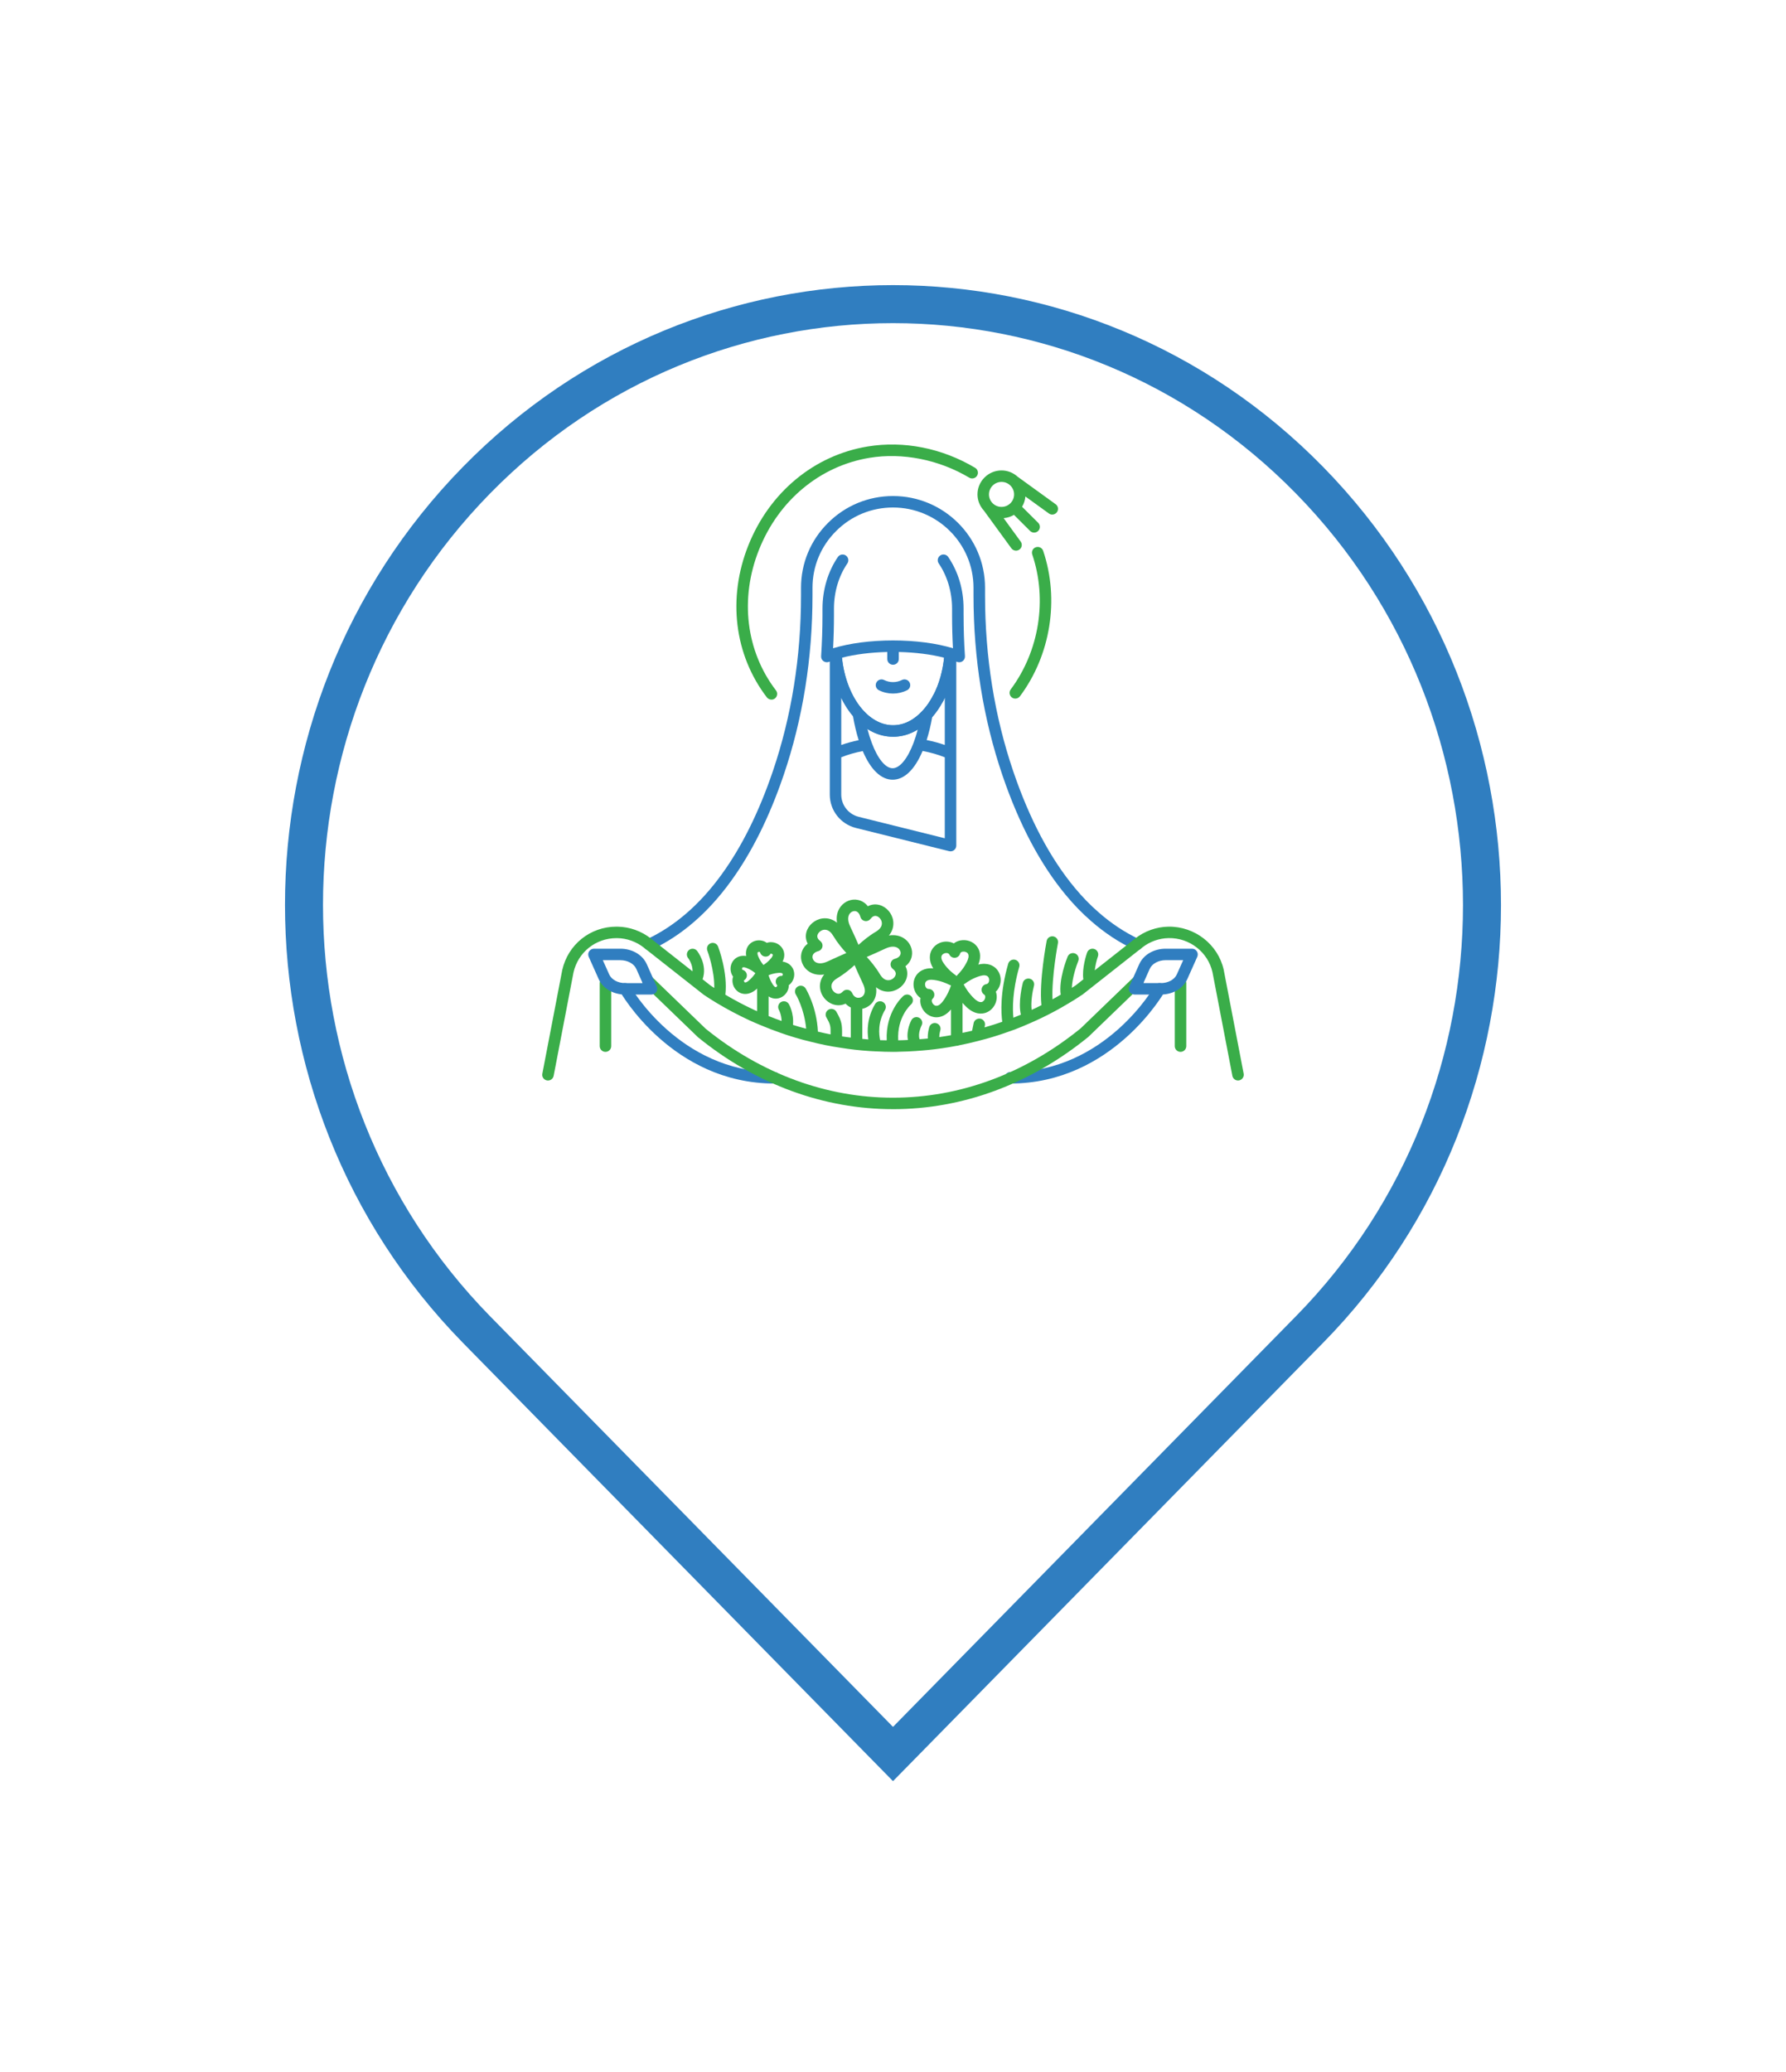 <svg width="94" height="109" viewBox="0 0 94 109" fill="none" xmlns="http://www.w3.org/2000/svg">
<g filter="url(#filter0_d_1091_41)">
<path d="M68.218 21.972C56.508 10.009 37.492 10.009 25.782 21.972C14.073 33.934 14.073 53.27 25.782 65.233L47 86.846L68.218 65.233C79.927 53.304 79.927 33.934 68.218 21.972Z" fill="white"/>
<path d="M25.068 65.932L25.069 65.933L46.286 87.547L47 88.274L47.714 87.547L68.931 65.933C81.023 53.615 81.022 33.623 68.932 21.272C56.83 8.909 37.17 8.909 25.068 21.272C12.977 33.623 12.977 53.581 25.068 65.932Z" stroke="#307EC0" stroke-width="2"/>
</g>
<path d="M53.437 36.751C53.375 36.751 53.311 36.731 53.257 36.692C53.123 36.592 53.095 36.403 53.195 36.269C54.697 34.258 55.131 31.538 54.329 29.17C54.276 29.012 54.361 28.841 54.52 28.788C54.678 28.735 54.85 28.82 54.903 28.978C55.767 31.53 55.299 34.462 53.681 36.63C53.621 36.709 53.53 36.751 53.437 36.751Z" fill="#3AAD49"/>
<path d="M40.601 36.805C40.51 36.805 40.42 36.763 40.36 36.686C38.647 34.45 38.282 31.463 39.385 28.695C40.5 25.897 42.849 23.951 45.669 23.488C47.572 23.176 49.579 23.574 51.322 24.61C51.466 24.695 51.513 24.88 51.427 25.023C51.341 25.167 51.156 25.212 51.012 25.128C49.416 24.179 47.503 23.799 45.768 24.084C43.159 24.513 40.983 26.319 39.948 28.918C38.924 31.488 39.258 34.255 40.842 36.322C40.943 36.453 40.917 36.643 40.785 36.744C40.73 36.786 40.666 36.806 40.602 36.806L40.601 36.805Z" fill="#3AAD49"/>
<path d="M40.755 57.001C35.379 57.001 32.661 52.214 32.634 52.166C32.553 52.02 32.606 51.837 32.752 51.756C32.898 51.675 33.082 51.728 33.163 51.873C33.188 51.919 35.742 56.397 40.754 56.397C40.921 56.397 41.057 56.532 41.057 56.699C41.057 56.866 40.922 57.001 40.754 57.001H40.755Z" fill="#307EC0"/>
<path d="M53.178 57.001C53.011 57.001 52.875 56.866 52.875 56.699C52.875 56.532 53.01 56.397 53.178 56.397C58.191 56.397 60.745 51.919 60.769 51.873C60.85 51.728 61.034 51.675 61.181 51.756C61.327 51.836 61.38 52.02 61.299 52.166C61.272 52.214 58.553 57.001 53.177 57.001H53.178Z" fill="#307EC0"/>
<path d="M46.999 38.756C46.245 38.756 45.536 38.404 44.948 37.737C44.257 36.957 43.815 35.834 43.702 34.574C43.702 34.57 43.702 34.563 43.702 34.557L43.694 34.482C43.677 34.316 43.798 34.168 43.964 34.151C44.131 34.138 44.278 34.255 44.296 34.421L44.305 34.509C44.306 34.519 44.306 34.529 44.306 34.539C44.405 35.637 44.805 36.664 45.402 37.339C45.872 37.872 46.425 38.153 47 38.153C47.576 38.153 48.097 37.888 48.556 37.387C48.761 37.167 48.947 36.897 49.111 36.586C49.117 36.574 49.123 36.562 49.132 36.552C49.437 35.957 49.633 35.255 49.698 34.52C49.704 34.454 49.707 34.413 49.709 34.373L50.313 34.412C50.31 34.458 50.307 34.504 50.301 34.551C50.301 34.56 50.301 34.568 50.301 34.572C50.227 35.401 50.003 36.193 49.651 36.865C49.645 36.877 49.636 36.889 49.628 36.901C49.444 37.246 49.233 37.547 49.002 37.796C48.426 38.424 47.733 38.758 47 38.758L46.999 38.756Z" fill="#307EC0"/>
<path d="M47 36.486C46.745 36.486 46.491 36.428 46.259 36.312C46.109 36.238 46.049 36.057 46.124 35.908C46.199 35.759 46.381 35.7 46.53 35.773C46.824 35.92 47.175 35.92 47.469 35.773C47.618 35.699 47.8 35.759 47.875 35.908C47.95 36.057 47.89 36.238 47.74 36.312C47.508 36.428 47.254 36.486 47 36.486Z" fill="#307EC0"/>
<path d="M44.003 34.845C43.999 34.845 43.993 34.845 43.989 34.845C43.827 34.837 43.701 34.709 43.701 34.548L43.705 34.48C43.706 34.459 43.707 34.439 43.709 34.418C43.726 34.253 43.873 34.134 44.041 34.148C44.207 34.166 44.329 34.314 44.312 34.479L44.305 34.568C44.29 34.723 44.159 34.845 44.004 34.845H44.003Z" fill="#307EC0"/>
<path d="M50 34.84C49.833 34.84 49.697 34.712 49.697 34.545C49.692 34.506 49.689 34.453 49.685 34.396C49.675 34.23 49.803 34.087 49.97 34.078C50.138 34.069 50.28 34.196 50.289 34.362C50.292 34.408 50.295 34.451 50.3 34.5C50.301 34.511 50.302 34.522 50.302 34.533C50.302 34.699 50.167 34.84 49.999 34.84H50Z" fill="#307EC0"/>
<path d="M59.835 49.988C59.792 49.988 59.749 49.979 59.707 49.959C58.895 49.58 58.12 49.067 57.404 48.435C56.954 48.043 56.517 47.594 56.109 47.102C54.764 45.489 53.635 43.36 52.755 40.773C51.748 37.809 51.237 34.627 51.237 31.316V30.918C51.237 28.591 49.336 26.698 47 26.698C45.869 26.698 44.805 27.137 44.007 27.936C43.205 28.732 42.763 29.791 42.763 30.918V31.316C42.763 34.627 42.253 37.809 41.246 40.773C40.497 42.977 39.561 44.857 38.466 46.361C37.266 48.017 35.862 49.228 34.297 49.959C34.147 50.029 33.965 49.966 33.895 49.815C33.824 49.664 33.889 49.484 34.04 49.414C35.511 48.727 36.836 47.581 37.976 46.008C39.036 44.553 39.943 42.727 40.674 40.579C41.66 37.679 42.159 34.562 42.159 31.316V30.918C42.159 29.629 42.663 28.418 43.58 27.509C44.491 26.598 45.707 26.095 47.001 26.095C49.672 26.095 51.844 28.259 51.844 30.917V31.315C51.844 34.561 52.343 37.678 53.329 40.578C54.186 43.096 55.278 45.161 56.577 46.717C56.965 47.184 57.377 47.609 57.805 47.981C58.48 48.577 59.206 49.057 59.965 49.412C60.117 49.483 60.181 49.663 60.11 49.813C60.059 49.922 59.95 49.986 59.836 49.986L59.835 49.988Z" fill="#307EC0"/>
<path d="M46.996 58.35C45.195 58.35 43.41 58.031 41.687 57.403C39.921 56.758 38.256 55.803 36.736 54.566L33.896 51.827C33.776 51.711 33.773 51.52 33.888 51.4C34.005 51.281 34.196 51.278 34.317 51.394L37.138 54.116C38.586 55.294 40.194 56.215 41.895 56.837C43.551 57.441 45.267 57.747 46.996 57.747C50.522 57.747 53.938 56.485 56.877 54.099L59.685 51.391C59.805 51.276 59.996 51.278 60.113 51.398C60.23 51.518 60.226 51.709 60.106 51.825L57.28 54.55C54.212 57.042 50.663 58.351 46.997 58.351L46.996 58.35Z" fill="#3AAD49"/>
<path d="M31.866 55.336C31.7 55.336 31.564 55.201 31.564 55.034V51.718C31.564 51.552 31.699 51.416 31.866 51.416C32.034 51.416 32.169 51.551 32.169 51.718V55.034C32.169 55.2 32.034 55.336 31.866 55.336Z" fill="#3AAD49"/>
<path d="M62.133 55.336C61.966 55.336 61.83 55.201 61.83 55.034V51.718C61.83 51.552 61.965 51.416 62.133 51.416C62.301 51.416 62.436 51.551 62.436 51.718V55.034C62.436 55.2 62.301 55.336 62.133 55.336Z" fill="#3AAD49"/>
<path d="M49.381 37.026H49.378C49.211 37.026 49.075 36.891 49.075 36.724C49.075 36.557 49.211 36.422 49.378 36.422C49.546 36.422 49.682 36.557 49.682 36.724C49.682 36.891 49.548 37.026 49.381 37.026Z" fill="#307EC0"/>
<path d="M34.289 52.321H32.9C32.276 52.321 31.73 52.001 31.509 51.506L30.985 50.333C30.944 50.24 30.952 50.132 31.008 50.046C31.064 49.961 31.159 49.909 31.261 49.909H32.65C33.274 49.909 33.82 50.229 34.041 50.724L34.565 51.897C34.606 51.99 34.598 52.098 34.542 52.184C34.486 52.269 34.391 52.321 34.289 52.321ZM31.728 50.513L32.063 51.262C32.185 51.535 32.521 51.719 32.901 51.719H33.823L33.489 50.97C33.367 50.697 33.031 50.513 32.651 50.513H31.728Z" fill="#307EC0"/>
<path d="M61.1 52.321H59.711C59.608 52.321 59.513 52.27 59.458 52.184C59.402 52.098 59.394 51.99 59.435 51.897L59.959 50.724C60.18 50.229 60.726 49.909 61.35 49.909H62.739C62.842 49.909 62.937 49.96 62.992 50.046C63.048 50.132 63.056 50.24 63.015 50.333L62.491 51.506C62.27 52.001 61.724 52.321 61.1 52.321ZM60.178 51.718H61.1C61.479 51.718 61.815 51.535 61.938 51.261L62.273 50.512H61.35C60.971 50.512 60.635 50.695 60.512 50.969L60.178 51.718Z" fill="#307EC0"/>
<path d="M50.714 32.365V32.01C50.714 31.016 50.435 30.08 49.908 29.303C49.816 29.165 49.627 29.129 49.488 29.222C49.349 29.316 49.313 29.503 49.407 29.641C49.86 30.308 50.109 31.15 50.109 32.011V32.366C50.109 32.944 50.124 33.526 50.155 34.103C49.292 33.84 48.173 33.692 47.001 33.692C45.828 33.692 44.708 33.84 43.847 34.103C43.878 33.525 43.893 32.943 43.893 32.366V32.011C43.893 31.147 44.143 30.306 44.597 29.643C44.691 29.505 44.656 29.317 44.518 29.224C44.38 29.13 44.191 29.166 44.098 29.303C43.576 30.066 43.289 31.028 43.289 32.011V32.367C43.289 33.083 43.264 33.806 43.217 34.518C43.209 34.621 43.256 34.721 43.34 34.782C43.424 34.843 43.534 34.856 43.63 34.818C43.644 34.812 43.659 34.808 43.673 34.803V41.803C43.673 42.633 44.238 43.354 45.049 43.557L49.955 44.778C49.98 44.784 50.004 44.787 50.029 44.787C50.095 44.787 50.161 44.764 50.214 44.723C50.287 44.666 50.331 44.578 50.331 44.486V34.803C50.344 34.809 50.359 34.813 50.373 34.819C50.409 34.833 50.447 34.84 50.486 34.84C50.549 34.84 50.611 34.82 50.663 34.783C50.747 34.722 50.794 34.622 50.787 34.519C50.739 33.807 50.715 33.084 50.715 32.368L50.714 32.365ZM49.725 39.191C49.431 39.087 49.111 39.001 48.771 38.932C48.889 38.563 48.986 38.158 49.063 37.725C49.27 37.489 49.461 37.214 49.629 36.9C49.637 36.889 49.644 36.877 49.651 36.864C49.679 36.813 49.699 36.755 49.725 36.702V39.191L49.725 39.191ZM45.877 39.063C45.794 38.844 45.72 38.605 45.654 38.35C46.074 38.617 46.528 38.757 47.002 38.757C47.475 38.757 47.896 38.628 48.302 38.38C48.239 38.621 48.168 38.848 48.089 39.059C47.772 39.908 47.358 40.415 46.98 40.415C46.602 40.415 46.191 39.911 45.877 39.064V39.063ZM46.699 34.299V34.669C46.699 34.836 46.834 34.971 47.002 34.971C47.169 34.971 47.305 34.837 47.305 34.669V34.299C48.181 34.319 49.008 34.425 49.689 34.6C49.617 35.306 49.428 35.979 49.134 36.552C49.127 36.563 49.119 36.574 49.113 36.586C48.949 36.897 48.763 37.167 48.558 37.387C48.099 37.888 47.561 38.153 47.003 38.153C46.444 38.153 45.875 37.872 45.404 37.339C44.818 36.676 44.424 35.674 44.316 34.599C44.998 34.424 45.823 34.319 46.7 34.299H46.699ZM44.892 37.667C44.971 38.129 45.073 38.556 45.194 38.939C44.87 39.006 44.563 39.089 44.277 39.191V36.71C44.449 37.064 44.655 37.387 44.892 37.668V37.667ZM45.195 42.971C44.655 42.837 44.277 42.355 44.277 41.802V39.839C44.615 39.702 44.998 39.591 45.408 39.512C45.818 40.482 46.369 41.018 46.98 41.018C47.592 41.018 48.143 40.492 48.558 39.506C48.989 39.588 49.38 39.7 49.725 39.84V44.099L45.195 42.971Z" fill="#307EC0"/>
<path d="M46.089 55.01C46.089 55.01 45.708 54.002 46.319 52.975L46.089 55.01Z" fill="white"/>
<path d="M53.092 53.956C53.092 53.956 52.781 52.776 53.353 50.782L53.092 53.956Z" fill="white"/>
<path d="M43.757 53.376C44.064 53.911 44.015 53.993 44.015 54.718L43.757 53.376Z" fill="white"/>
<path d="M42.143 52.157C42.143 52.157 42.75 53.145 42.75 54.513L42.143 52.157Z" fill="white"/>
<path d="M41.257 52.975C41.257 52.975 41.551 53.471 41.397 54.124L41.257 52.975Z" fill="white"/>
<path d="M47.744 52.621C47.744 52.621 46.776 53.456 47.001 55.035L47.744 52.621Z" fill="white"/>
<path d="M48.236 53.808C48.236 53.808 47.848 54.514 48.236 54.99V53.808Z" fill="white"/>
<path d="M49.199 54.118C49.199 54.118 49.048 54.63 49.199 54.828V54.118Z" fill="white"/>
<path d="M54.125 51.78C54.125 51.78 53.805 53.008 54.108 53.547L54.125 51.78Z" fill="white"/>
<path d="M55.384 49.557C55.384 49.557 54.955 51.778 55.127 52.975L55.384 49.557Z" fill="white"/>
<path d="M56.47 50.44C56.47 50.44 55.927 51.774 56.17 52.474L56.47 50.44Z" fill="white"/>
<path d="M37.512 49.903C37.512 49.903 38.066 51.344 37.846 52.487L37.512 49.903Z" fill="white"/>
<path d="M36.452 50.211C36.452 50.211 37.012 50.921 36.604 51.607L36.452 50.211Z" fill="white"/>
<path d="M57.5 50.211C57.5 50.211 57.179 51.131 57.354 51.64L57.5 50.211Z" fill="white"/>
<path d="M64.408 51.026C64.108 49.677 62.879 48.73 61.496 48.749C60.864 48.759 60.242 48.982 59.74 49.377L57.619 51.047C57.649 50.781 57.721 50.495 57.786 50.31C57.84 50.152 57.757 49.981 57.6 49.926C57.442 49.871 57.27 49.954 57.215 50.112C57.182 50.205 56.934 50.943 57.018 51.521L56.624 51.832C56.552 51.881 56.483 51.923 56.413 51.968C56.431 51.461 56.645 50.816 56.751 50.553C56.813 50.398 56.739 50.223 56.584 50.16C56.429 50.099 56.253 50.172 56.19 50.327C56.136 50.46 55.712 51.539 55.827 52.326C55.686 52.411 55.541 52.492 55.395 52.572C55.342 51.397 55.677 49.634 55.681 49.614C55.713 49.451 55.605 49.293 55.441 49.261C55.278 49.232 55.118 49.338 55.087 49.5C55.07 49.59 54.682 51.627 54.812 52.878C54.728 52.92 54.648 52.963 54.561 53.005C54.475 53.048 54.384 53.086 54.297 53.127C54.247 52.747 54.332 52.191 54.42 51.855C54.462 51.695 54.364 51.53 54.202 51.488C54.039 51.447 53.875 51.543 53.833 51.704C53.803 51.821 53.579 52.725 53.73 53.379C53.599 53.434 53.467 53.488 53.336 53.539C53.29 53.071 53.279 52.141 53.645 50.865C53.691 50.705 53.598 50.538 53.437 50.492C53.277 50.448 53.109 50.539 53.063 50.699C52.629 52.212 52.685 53.278 52.75 53.754C52.439 53.861 52.128 53.962 51.817 54.049L51.837 53.947C51.871 53.783 51.765 53.624 51.601 53.591C51.438 53.56 51.277 53.664 51.244 53.826L51.163 54.224C50.998 54.266 50.827 54.299 50.66 54.335V52.758C50.724 52.833 50.793 52.907 50.867 52.977C51.31 53.396 51.698 53.344 51.89 53.276C52.191 53.168 52.413 52.884 52.454 52.551C52.471 52.416 52.456 52.286 52.412 52.17C52.509 52.078 52.584 51.96 52.627 51.822C52.726 51.512 52.645 51.17 52.425 50.95C52.292 50.817 51.998 50.622 51.49 50.744C51.688 50.255 51.533 49.937 51.416 49.787C51.221 49.533 50.882 49.41 50.55 49.473C50.416 49.499 50.297 49.553 50.2 49.63C50.082 49.567 49.947 49.538 49.801 49.533C49.474 49.536 49.172 49.717 49.029 49.993C48.942 50.161 48.847 50.499 49.119 50.943C48.597 50.903 48.341 51.147 48.232 51.3C48.05 51.554 48.03 51.905 48.178 52.194C48.243 52.323 48.336 52.427 48.448 52.501C48.425 52.624 48.431 52.754 48.47 52.884C48.566 53.206 48.832 53.449 49.148 53.505C49.188 53.512 49.235 53.517 49.287 53.517C49.489 53.517 49.775 53.438 50.053 53.104V54.459C49.845 54.496 49.64 54.53 49.436 54.559C49.436 54.463 49.456 54.323 49.49 54.204C49.537 54.044 49.445 53.877 49.284 53.83C49.124 53.783 48.956 53.874 48.909 54.034C48.88 54.133 48.816 54.386 48.834 54.632C48.818 54.634 48.801 54.637 48.785 54.638C48.658 54.652 48.528 54.66 48.4 54.671C48.29 54.364 48.501 53.957 48.502 53.952C48.582 53.807 48.528 53.624 48.381 53.544C48.234 53.464 48.05 53.518 47.97 53.664C47.955 53.692 47.685 54.195 47.784 54.71C47.618 54.718 47.453 54.727 47.285 54.728C47.281 54.728 47.278 54.728 47.274 54.728C47.206 53.519 47.907 52.88 47.943 52.848C48.069 52.739 48.082 52.549 47.973 52.423C47.863 52.297 47.673 52.284 47.546 52.393C47.505 52.429 46.599 53.233 46.67 54.729C46.555 54.727 46.441 54.727 46.323 54.721C46.258 54.417 46.192 53.781 46.58 53.128C46.665 52.985 46.617 52.8 46.473 52.715C46.33 52.631 46.144 52.678 46.058 52.821C45.631 53.54 45.635 54.246 45.701 54.682C45.595 54.673 45.489 54.662 45.384 54.652V53.072C45.605 53.023 45.806 52.897 45.942 52.708C46.096 52.494 46.151 52.225 46.107 51.935C46.333 52.119 46.603 52.2 46.885 52.159C47.28 52.103 47.625 51.806 47.722 51.436C47.778 51.225 47.753 51.017 47.654 50.831C47.829 50.699 47.945 50.519 47.988 50.307C48.055 49.979 47.922 49.628 47.647 49.413C47.412 49.228 47.111 49.162 46.786 49.214C46.97 48.989 47.049 48.722 47.01 48.441C46.954 48.048 46.655 47.705 46.284 47.608C46.072 47.552 45.863 47.577 45.677 47.676C45.544 47.502 45.364 47.386 45.151 47.343C44.82 47.274 44.469 47.409 44.254 47.683C44.068 47.918 44.001 48.218 44.053 48.541C43.828 48.358 43.561 48.279 43.278 48.318C42.883 48.374 42.538 48.671 42.441 49.041C42.386 49.249 42.413 49.458 42.511 49.645C42.335 49.777 42.218 49.958 42.175 50.17C42.108 50.498 42.241 50.849 42.516 51.064C42.752 51.249 43.053 51.317 43.38 51.264C43.209 51.475 43.131 51.724 43.16 51.985C43.204 52.375 43.483 52.718 43.856 52.839C44.075 52.911 44.301 52.894 44.502 52.799C44.583 52.884 44.676 52.952 44.779 53.003V54.585C44.626 54.566 44.472 54.547 44.319 54.522V54.461C44.326 53.916 44.314 53.737 44.02 53.226C43.937 53.082 43.752 53.032 43.607 53.115C43.462 53.198 43.412 53.382 43.495 53.526C43.713 53.906 43.72 53.979 43.715 54.417C43.492 54.374 43.27 54.325 43.048 54.271C42.985 52.962 42.427 52.041 42.402 51.999C42.315 51.857 42.129 51.813 41.986 51.9C41.844 51.986 41.799 52.171 41.885 52.314C41.891 52.322 42.333 53.062 42.429 54.115C42.294 54.079 42.157 54.047 42.023 54.006C41.922 53.976 41.829 53.947 41.736 53.917C41.792 53.293 41.531 52.843 41.518 52.821C41.433 52.679 41.25 52.632 41.106 52.715C40.962 52.798 40.913 52.983 40.996 53.126C40.998 53.129 41.129 53.367 41.138 53.711C40.907 53.629 40.678 53.542 40.452 53.452V52.419C40.591 52.51 40.726 52.535 40.827 52.535C40.852 52.535 40.875 52.534 40.896 52.532C41.151 52.505 41.377 52.325 41.472 52.076C41.504 51.993 41.517 51.909 41.515 51.828C41.588 51.776 41.651 51.709 41.7 51.627C41.835 51.405 41.837 51.123 41.706 50.91C41.638 50.799 41.487 50.631 41.188 50.586C41.329 50.312 41.275 50.091 41.221 49.972C41.117 49.737 40.876 49.578 40.608 49.566C40.52 49.56 40.435 49.574 40.357 49.601C40.286 49.548 40.202 49.508 40.109 49.487C39.856 49.427 39.586 49.512 39.422 49.702C39.337 49.799 39.223 49.993 39.272 50.292C38.973 50.245 38.779 50.359 38.681 50.444C38.491 50.609 38.408 50.877 38.469 51.13C38.491 51.222 38.531 51.306 38.584 51.377C38.558 51.454 38.545 51.538 38.551 51.627C38.565 51.893 38.726 52.132 38.962 52.236C39.111 52.301 39.416 52.365 39.781 52.065C39.804 52.045 39.824 52.023 39.847 52.003V53.196C39.805 53.177 39.761 53.16 39.72 53.141C39.185 52.894 38.669 52.619 38.176 52.329C38.312 51.163 37.817 49.855 37.794 49.796C37.735 49.64 37.56 49.563 37.404 49.622C37.248 49.682 37.169 49.856 37.229 50.011C37.233 50.023 37.612 51.029 37.593 51.974C37.527 51.932 37.46 51.889 37.397 51.847L36.978 51.517C37.25 50.753 36.716 50.058 36.691 50.026C36.588 49.895 36.397 49.872 36.266 49.974C36.135 50.078 36.112 50.267 36.215 50.398C36.219 50.402 36.465 50.724 36.448 51.099L34.259 49.375C33.759 48.982 33.137 48.759 32.5 48.749H32.442C31.067 48.749 29.895 49.685 29.591 51.035L28.544 56.485C28.512 56.649 28.62 56.807 28.784 56.838C28.949 56.869 29.107 56.762 29.139 56.599L30.184 51.158C30.424 50.096 31.353 49.353 32.443 49.353H32.496C32.994 49.361 33.488 49.537 33.885 49.85L37.042 52.334C37.254 52.475 37.47 52.614 37.689 52.746C38.25 53.084 38.848 53.401 39.465 53.686C39.643 53.769 39.828 53.844 40.012 53.922C40.025 53.928 40.037 53.934 40.052 53.939C40.396 54.082 40.746 54.219 41.101 54.341C41.331 54.424 41.575 54.504 41.849 54.584C42.121 54.666 42.402 54.742 42.675 54.805C43.185 54.936 43.707 55.042 44.225 55.118C44.73 55.2 45.25 55.259 45.769 55.293C45.871 55.3 45.972 55.304 46.074 55.309C46.079 55.309 46.083 55.31 46.088 55.31C46.09 55.31 46.092 55.309 46.094 55.309C46.403 55.325 46.708 55.336 47 55.336C47.105 55.336 47.214 55.336 47.306 55.329C47.615 55.326 47.923 55.31 48.23 55.289C48.232 55.289 48.233 55.29 48.235 55.29C48.242 55.29 48.249 55.287 48.256 55.286C48.453 55.272 48.65 55.258 48.844 55.237C49.328 55.19 49.837 55.116 50.352 55.017C50.353 55.017 50.354 55.017 50.355 55.017C50.398 55.017 50.438 55.008 50.475 54.992C50.816 54.926 51.151 54.848 51.478 54.763C51.498 54.76 51.516 54.756 51.534 54.748C51.656 54.716 51.782 54.686 51.901 54.651C52.318 54.537 52.74 54.399 53.16 54.246C53.162 54.246 53.165 54.246 53.167 54.246C53.171 54.245 53.174 54.241 53.179 54.24C53.251 54.214 53.324 54.191 53.396 54.164C53.677 54.057 53.956 53.941 54.231 53.819C54.239 53.816 54.247 53.814 54.255 53.809C54.257 53.809 54.257 53.807 54.259 53.807C54.449 53.722 54.64 53.638 54.825 53.548C55.307 53.316 55.75 53.078 56.174 52.823C56.425 52.678 56.682 52.518 56.978 52.319L59.117 50.634L60.117 49.847C60.513 49.535 61.006 49.359 61.507 49.351C62.605 49.33 63.578 50.086 63.815 51.147L64.862 56.597C64.889 56.741 65.017 56.842 65.158 56.842C65.177 56.842 65.196 56.84 65.215 56.837C65.379 56.805 65.487 56.647 65.456 56.483L64.407 51.025L64.408 51.026ZM39.395 51.599C39.322 51.659 39.232 51.706 39.194 51.676C39.16 51.649 39.148 51.589 39.156 51.574C39.263 51.512 39.323 51.393 39.306 51.271C39.289 51.149 39.199 51.05 39.08 51.019C39.073 51.017 39.064 51.015 39.058 50.99C39.05 50.956 39.059 50.916 39.078 50.899C39.089 50.89 39.109 50.885 39.137 50.885C39.174 50.885 39.225 50.894 39.287 50.919C39.497 51 39.656 51.113 39.757 51.198C39.674 51.318 39.549 51.473 39.396 51.599H39.395ZM41.19 51.224C41.203 51.246 41.2 51.287 41.182 51.317C41.168 51.339 41.158 51.338 41.151 51.338C41.029 51.333 40.912 51.397 40.859 51.508C40.806 51.619 40.825 51.749 40.909 51.84C40.912 51.86 40.883 51.913 40.843 51.929C40.798 51.948 40.726 51.874 40.675 51.795C40.564 51.624 40.492 51.442 40.451 51.307V51.305C40.573 51.254 40.759 51.194 40.985 51.179C41.1 51.169 41.172 51.195 41.189 51.223L41.19 51.224ZM39.882 50.095C39.895 50.081 39.922 50.072 39.948 50.072C39.956 50.072 39.965 50.072 39.972 50.074C39.998 50.081 40.001 50.09 40.003 50.097C40.034 50.215 40.133 50.305 40.255 50.321C40.379 50.34 40.497 50.279 40.558 50.172C40.576 50.163 40.635 50.174 40.663 50.208C40.693 50.246 40.646 50.336 40.586 50.408C40.446 50.579 40.293 50.695 40.181 50.765C40.096 50.663 39.985 50.508 39.903 50.303C39.859 50.195 39.861 50.121 39.883 50.097L39.882 50.095ZM47.274 49.888C47.37 49.964 47.418 50.081 47.397 50.188C47.373 50.305 47.266 50.395 47.095 50.442C46.984 50.471 46.901 50.562 46.878 50.674C46.855 50.787 46.9 50.902 46.991 50.972C47.118 51.069 47.167 51.174 47.139 51.284C47.103 51.422 46.957 51.542 46.802 51.564C46.57 51.597 46.409 51.414 46.313 51.255C46.089 50.88 45.823 50.563 45.618 50.343C45.869 50.235 46.214 50.083 46.606 49.9C46.878 49.773 47.122 49.768 47.276 49.888H47.274ZM44.729 48.056C44.792 47.976 44.886 47.929 44.978 47.929C44.995 47.929 45.013 47.931 45.03 47.934C45.147 47.959 45.238 48.065 45.284 48.234C45.314 48.345 45.405 48.429 45.518 48.451C45.632 48.473 45.746 48.429 45.816 48.339C45.914 48.212 46.02 48.163 46.13 48.191C46.268 48.227 46.389 48.372 46.411 48.526C46.443 48.757 46.26 48.918 46.101 49.013C45.725 49.236 45.407 49.501 45.185 49.706C45.078 49.457 44.925 49.113 44.74 48.722C44.612 48.451 44.609 48.208 44.729 48.055V48.056ZM42.889 50.59C42.792 50.514 42.745 50.397 42.766 50.29C42.79 50.173 42.897 50.083 43.068 50.036C43.178 50.007 43.263 49.916 43.285 49.804C43.307 49.692 43.263 49.577 43.172 49.507C43.045 49.41 42.995 49.304 43.024 49.194C43.06 49.056 43.206 48.936 43.361 48.914C43.379 48.912 43.397 48.911 43.414 48.911C43.617 48.911 43.761 49.077 43.849 49.224C44.074 49.599 44.34 49.915 44.545 50.136C44.295 50.243 43.95 50.396 43.557 50.579C43.284 50.707 43.041 50.711 42.887 50.591L42.889 50.59ZM44.859 52.253C44.819 52.158 44.733 52.09 44.631 52.073C44.614 52.07 44.597 52.068 44.579 52.068C44.495 52.068 44.414 52.103 44.356 52.166C44.26 52.27 44.156 52.303 44.042 52.265C43.896 52.218 43.777 52.071 43.76 51.917C43.737 51.705 43.911 51.554 44.061 51.464C44.437 51.241 44.754 50.978 44.977 50.771C45.085 51.021 45.237 51.365 45.421 51.755C45.539 52.005 45.549 52.218 45.449 52.357C45.38 52.453 45.264 52.501 45.145 52.491C45.019 52.476 44.917 52.392 44.858 52.253H44.859ZM51.562 51.35C51.762 51.288 51.917 51.297 51.996 51.376C52.057 51.437 52.079 51.547 52.049 51.642C52.026 51.717 51.979 51.761 51.91 51.773C51.789 51.794 51.693 51.887 51.668 52.008C51.643 52.129 51.693 52.252 51.796 52.321C51.844 52.352 51.863 52.405 51.854 52.477C51.841 52.581 51.77 52.678 51.686 52.708C51.544 52.758 51.374 52.624 51.285 52.54C51.01 52.28 50.819 51.982 50.718 51.787C50.743 51.777 50.765 51.764 50.787 51.748C50.947 51.627 51.212 51.459 51.562 51.35H51.562ZM49.622 52.678C49.548 52.776 49.404 52.937 49.255 52.911C49.166 52.896 49.08 52.811 49.051 52.711C49.03 52.641 49.04 52.586 49.081 52.546C49.171 52.462 49.2 52.332 49.155 52.218C49.11 52.103 49 52.027 48.877 52.026C48.807 52.026 48.754 51.989 48.718 51.919C48.673 51.83 48.675 51.719 48.726 51.649C48.776 51.578 48.877 51.541 49.017 51.541C49.059 51.541 49.103 51.545 49.151 51.551C49.513 51.6 49.803 51.723 49.982 51.815C50.006 51.828 50.03 51.837 50.054 51.842C49.984 52.053 49.842 52.39 49.623 52.678H49.622ZM50.391 51.292C50.374 51.309 50.359 51.327 50.347 51.347C50.331 51.33 50.314 51.315 50.294 51.301C50.128 51.186 49.887 50.986 49.676 50.688C49.554 50.517 49.516 50.367 49.567 50.267C49.607 50.19 49.705 50.136 49.805 50.135H49.806C49.885 50.135 49.941 50.166 49.973 50.227C50.031 50.336 50.15 50.399 50.272 50.385C50.394 50.373 50.497 50.286 50.531 50.168C50.546 50.113 50.591 50.079 50.662 50.065C50.766 50.046 50.88 50.083 50.935 50.153C51.027 50.272 50.951 50.475 50.897 50.585C50.738 50.914 50.533 51.151 50.389 51.292H50.391Z" fill="#3AAD49"/>
<path d="M55.559 26.525L53.571 25.087C53.571 25.087 53.569 25.087 53.568 25.086C53.333 24.87 53.033 24.749 52.713 24.749C52.374 24.749 52.057 24.88 51.818 25.118C51.579 25.356 51.447 25.672 51.447 26.009C51.447 26.328 51.569 26.628 51.785 26.862C51.785 26.863 51.785 26.864 51.787 26.865L53.23 28.845C53.29 28.926 53.382 28.969 53.476 28.969C53.537 28.969 53.599 28.95 53.653 28.912C53.789 28.814 53.818 28.625 53.72 28.49L52.823 27.259C53.012 27.242 53.198 27.186 53.366 27.085L54.214 27.93C54.274 27.99 54.35 28.019 54.428 28.019C54.506 28.019 54.583 27.989 54.642 27.93C54.76 27.813 54.76 27.622 54.642 27.504L53.793 26.659C53.892 26.495 53.951 26.312 53.968 26.119L55.204 27.012C55.257 27.051 55.319 27.07 55.381 27.07C55.475 27.07 55.567 27.027 55.627 26.946C55.725 26.811 55.695 26.623 55.56 26.525H55.559ZM52.245 25.545C52.37 25.421 52.536 25.352 52.713 25.352C52.889 25.352 53.054 25.42 53.18 25.545C53.305 25.67 53.373 25.834 53.373 26.01C53.373 26.186 53.305 26.348 53.182 26.472C53.181 26.473 53.179 26.473 53.178 26.474C53.177 26.476 53.177 26.477 53.175 26.478C52.917 26.731 52.501 26.73 52.245 26.475C52.12 26.351 52.051 26.186 52.051 26.01C52.051 25.834 52.12 25.67 52.245 25.545H52.245Z" fill="#3AAD49"/>
<defs>
<filter id="filter0_d_1091_41" x="0" y="0" width="94" height="108.701" filterUnits="userSpaceOnUse" color-interpolation-filters="sRGB">
<feFlood flood-opacity="0" result="BackgroundImageFix"/>
<feColorMatrix in="SourceAlpha" type="matrix" values="0 0 0 0 0 0 0 0 0 0 0 0 0 0 0 0 0 0 127 0" result="hardAlpha"/>
<feOffset dy="4"/>
<feGaussianBlur stdDeviation="7.5"/>
<feComposite in2="hardAlpha" operator="out"/>
<feColorMatrix type="matrix" values="0 0 0 0 0 0 0 0 0 0.58 0 0 0 0 0.365 0 0 0 0.5 0"/>
<feBlend mode="normal" in2="BackgroundImageFix" result="effect1_dropShadow_1091_41"/>
<feBlend mode="normal" in="SourceGraphic" in2="effect1_dropShadow_1091_41" result="shape"/>
</filter>
</defs>
</svg>
